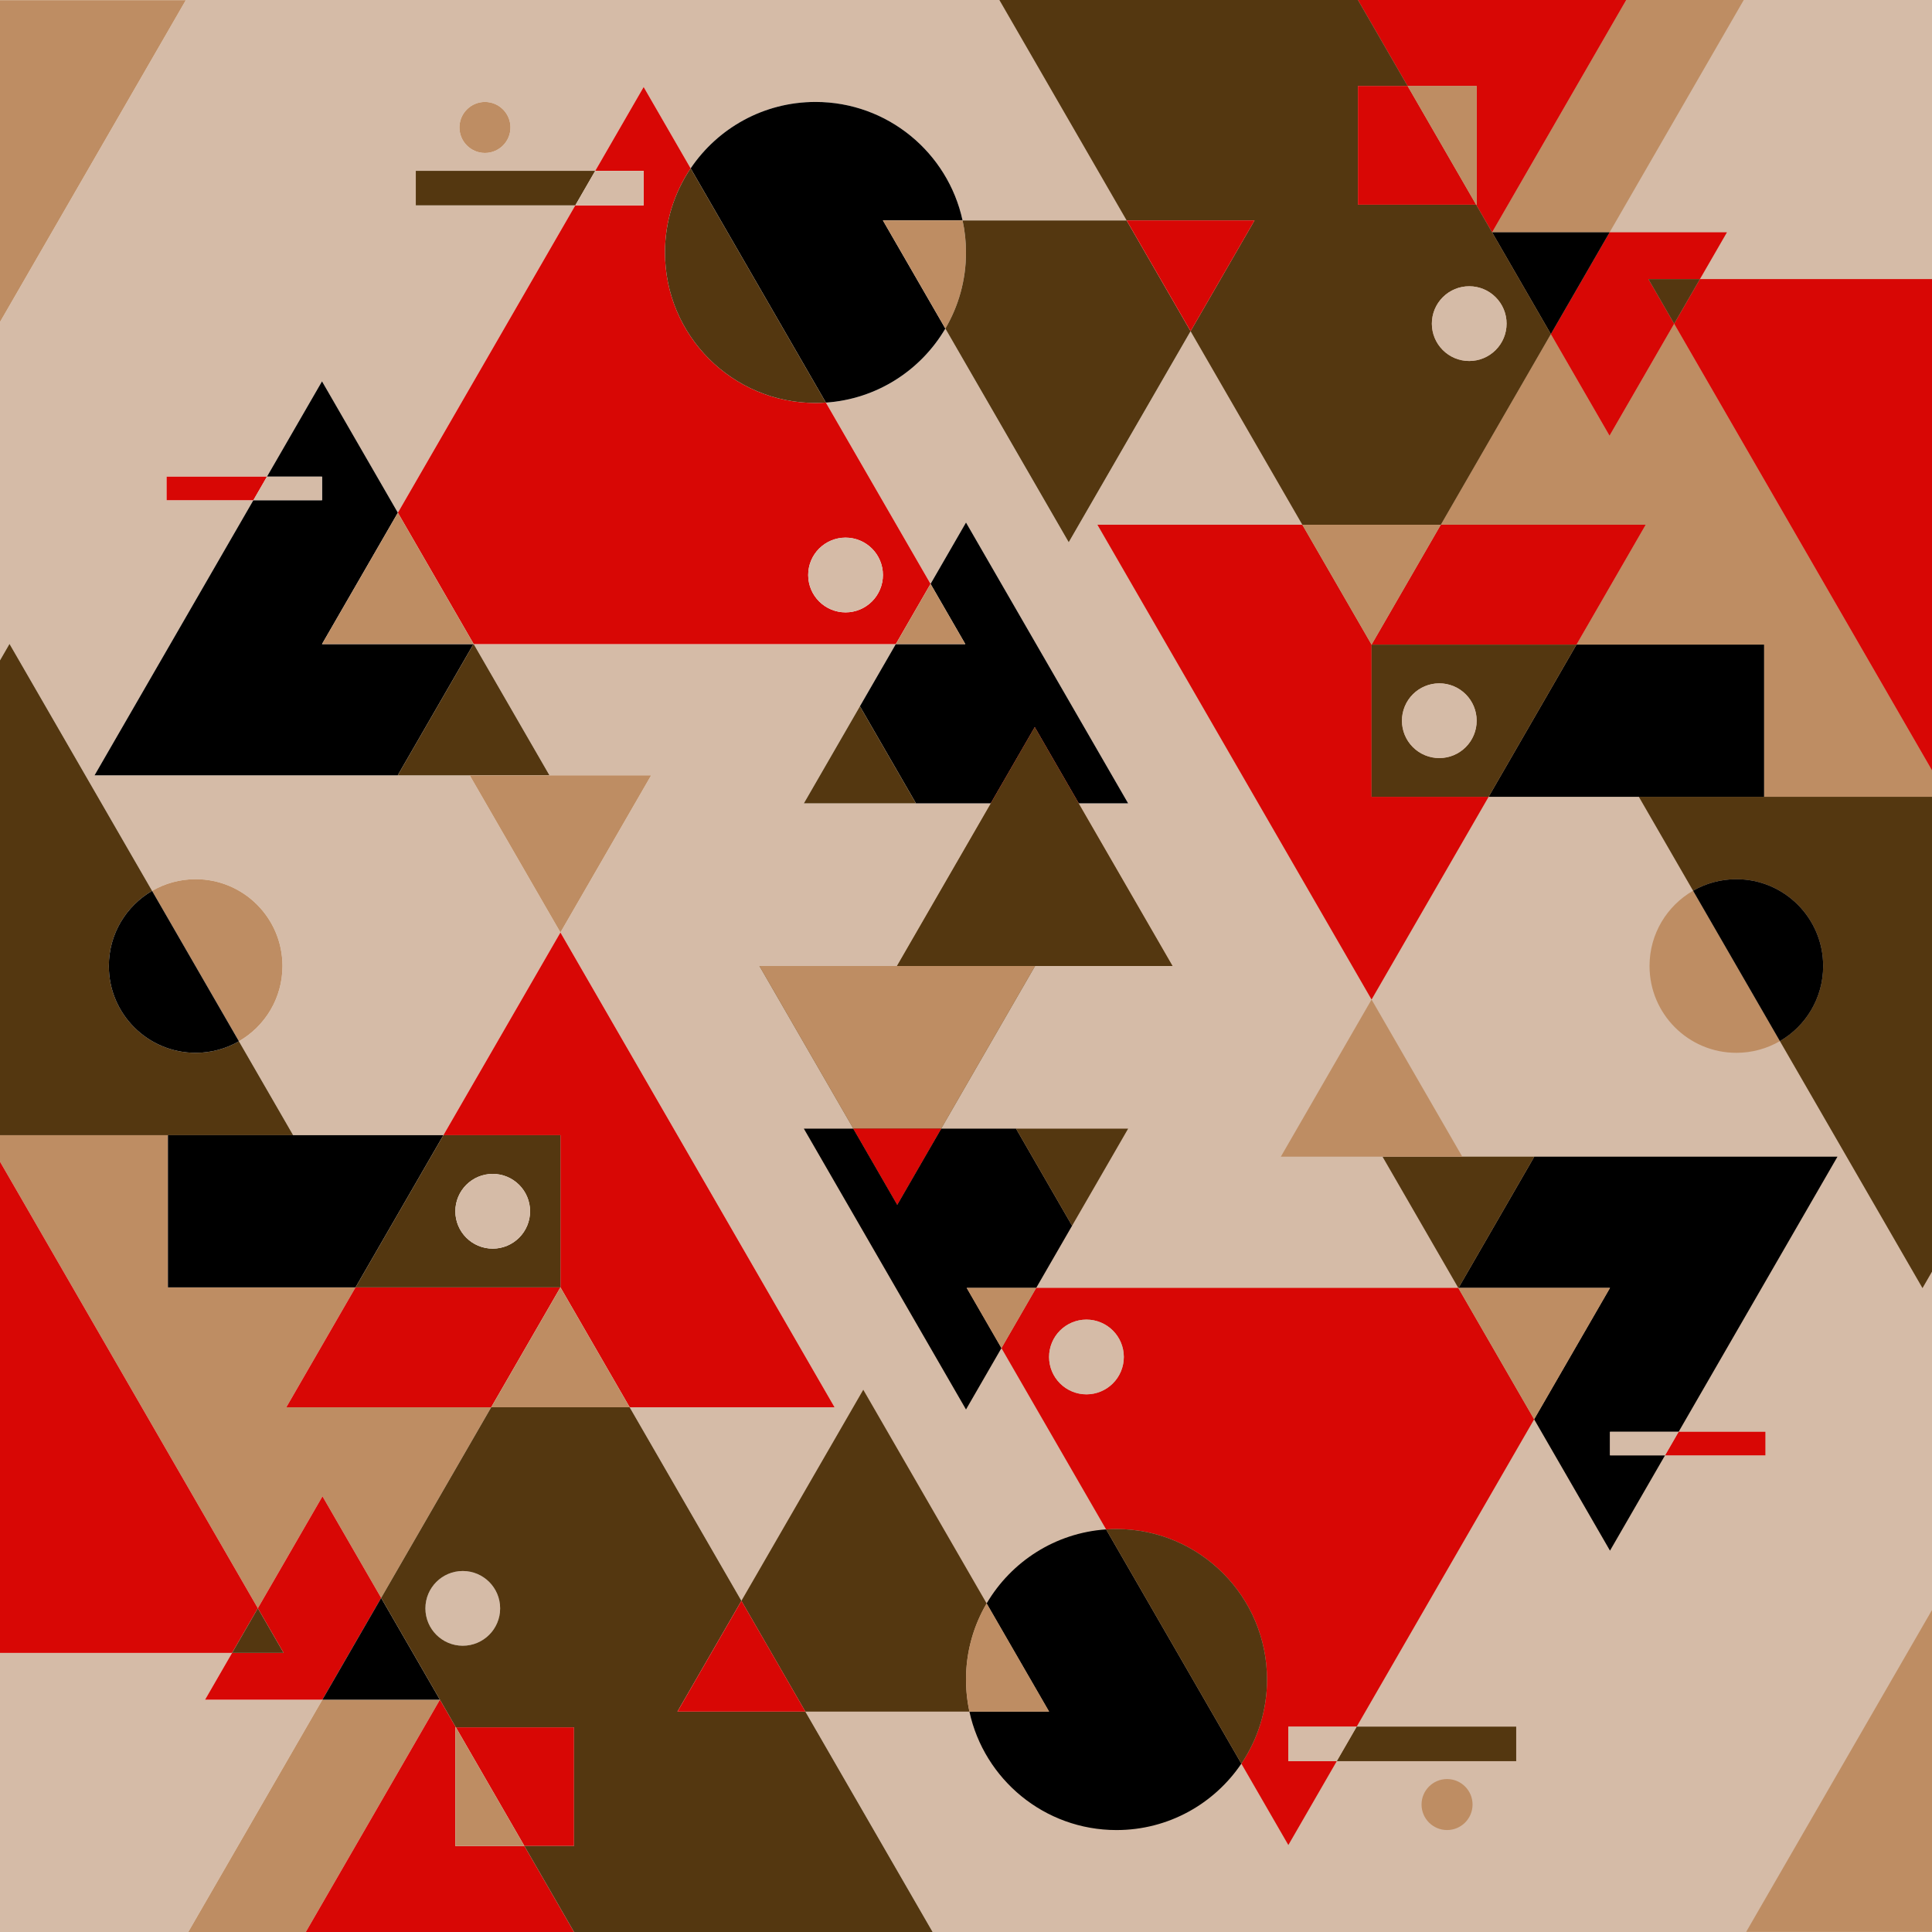 <svg xmlns="http://www.w3.org/2000/svg" xml:space="preserve" style="enable-background:new 0 0 2000 2000" viewBox="0 0 2000 2000"><style>.st2{fill:#543710}.st3{fill:#be8d63}.st4{fill:#d80705}.st7{fill:#d5bba7}.st9{fill:none}</style><g id="Capa_13"><path d="m333.83 1548.96 60.73 105.18 113.92-197.32H296.37l71.68-124.15H173.83v-157.52H0v27.38l266.92 462.32z" class="st3"/><path d="m212.27 1759.51 27.94-48.4H0V2000h194.88l138.85-240.49zM0 0v.18h192.35L0 333.33V683.6l9.84-17.04 147.62 255.68c13.25-7.7 28.65-12.11 45.09-12.11 49.64 0 89.87 40.24 89.87 89.87 0 33.32-18.13 62.41-45.07 77.93l56.13 97.22H459l121.17-209.87-93.91-162.66H97.86l164.43-284.79h-89.8v-24.37h103.87l56.98-98.69 78.52 136L595.55 212.6H430.43v-35.74h185.76l50.12-86.81 48.64 84.25c27.99-41.48 75.43-68.76 129.24-68.76 74.67 0 137.06 52.53 152.26 122.65h302.24l-192.35 333.15-127.71-221.21c-25.36 43.17-70.91 73.05-123.68 76.65l108.36 187.69 36.69-63.55 167.86 290.74h-51.2l97.2 168.35h-142.33l-142.69 247.15L786.14 1000h142.33l97.2-168.35H832.14l58.04-100.52 37.16-64.37H490.38l78.44 135.85h105.26l-93.91 162.66 283.79 491.55H651.84L965.45 2000H2000V0H0zm502.02 158.34c-14.58 0-26.4-11.82-26.4-26.4s11.82-26.4 26.4-26.4c14.58 0 26.4 11.82 26.4 26.4s-11.82 26.4-26.4 26.4z" class="st7"/><path d="m490.27 666.56.11.19h436.96l35.97-62.3-108.36-187.68c-3.55.24-7.14.38-10.76.38-86.05 0-155.81-69.76-155.81-155.81 0-32.24 9.79-62.19 26.57-87.05l-48.64-84.25-50.12 86.81h50.12v35.74h-70.76L411.86 530.76l78.41 135.8zm385.05-109.99c21.36 0 38.68 17.32 38.68 38.68s-17.32 38.68-38.68 38.68-38.68-17.32-38.68-38.68 17.31-38.68 38.68-38.68z" class="st4"/><path d="m333.34 666.76 78.52-136-78.52-136-56.98 98.69h56.98v24.37h-71.05L97.86 802.61h313.86l78.43-135.85z"/><path d="m490.15 666.76.12-.2-78.41-135.8-78.52 136z" class="st3"/><path d="m568.81 802.61-78.43-135.85zM490.27 666.56l.11.2-.11-.2z" class="st7"/><path d="m568.81 802.61-78.43-135.85h-.23l-78.43 135.85h74.53z" class="st2"/><path d="M490.15 666.76h.23l-.11-.2z" class="st7"/><path d="m927.34 666.76-37.16 64.37 58.03 100.52h77.46l45.5-78.8 45.49 78.8h51.2L1000 540.91l-36.69 63.55 35.97 62.3z"/><path d="m999.28 666.76-35.97-62.3-35.97 62.3z" class="st3"/><path d="m890.18 731.13-58.04 100.52 58.04-100.52z" class="st7"/><path d="M832.14 831.65h116.07l-58.03-100.52z" class="st2"/><path d="M928.48 1000h285.38l-97.2-168.35h-90.99z" class="st3"/><path d="M1025.67 831.65h90.99l-45.49-78.8z" class="st4"/><path d="m786.14 1000 142.69 247.15L1071.52 1000H928.48z" class="st2"/><path d="m580.16 1332.67 71.68 124.15h212.12l-283.8-491.54-121.17 209.87h121.17z" class="st4"/><path d="m368.05 1332.67-71.68 124.15h212.11l71.68-124.15zM266.92 1664.85l26.71 46.26h-53.42l-27.94 48.4h121.46l60.83-105.37-60.73-105.18z" class="st4"/><path d="M333.73 1759.51 194.88 2000h121.67l138.85-240.49zM508.48 1456.82h143.36l-71.68-124.15z" class="st3"/><path d="m455.4 1759.51-60.84-105.37-60.83 105.37z"/><path d="M471.36 1910.98v-122.89h.54l-16.5-28.58L316.55 2000h277.69l-51.39-89.02z" class="st4"/><path d="m303.47 1175.15-56.13-97.22c-13.19 7.6-28.49 11.94-44.8 11.94-49.63 0-89.87-40.24-89.87-89.87 0-33.2 18.01-62.2 44.79-77.76L9.84 666.56 0 683.6v491.55h303.47z" class="st2"/><path d="M266.92 1664.85 0 1202.53v508.58h240.21z" class="st4"/><path d="m266.92 1664.85-26.71 46.26h53.42z" class="st2"/><path d="M568.81 802.61h-82.56l93.91 162.67 93.92-162.67zM0 .18v333.15L192.35.18z" class="st3"/><path d="M173.83 1332.67h194.22l90.94-157.52H173.83z"/><path d="M580.16 1332.67v-157.52H458.99l-90.94 157.52h212.11zm-70.12-117.44c21.36 0 38.68 17.32 38.68 38.68s-17.32 38.68-38.68 38.68-38.68-17.32-38.68-38.68 17.31-38.68 38.68-38.68z" class="st2"/><circle cx="479.06" cy="1664.98" r="38.68" class="st7" transform="rotate(-45.001 479.047 1664.992)"/><circle cx="510.04" cy="1253.91" r="38.68" class="st7" transform="rotate(-67.5 510.031 1253.881)"/><path d="M292.41 1000c0-49.64-40.24-89.87-89.87-89.87-16.43 0-31.83 4.41-45.09 12.11l89.88 155.68c26.95-15.51 45.08-44.6 45.08-77.92z" class="st3"/><path d="M112.67 1000c0 49.63 40.24 89.87 89.87 89.87 16.31 0 31.61-4.35 44.8-11.94l-89.88-155.68c-26.78 15.55-44.79 44.55-44.79 77.75z"/><circle cx="875.32" cy="595.25" r="38.68" class="st7" transform="rotate(-67.5 875.3 595.235)"/><circle cx="502.02" cy="131.94" r="26.4" class="st3"/><path d="M978.63 340.13 914 228.18h82.46c-15.2-70.12-77.59-122.65-152.26-122.65-53.81 0-101.25 27.28-129.24 68.76l140 242.48c52.76-3.6 98.31-33.47 123.67-76.64z"/><path d="M844.19 417.15c3.62 0 7.2-.13 10.76-.38l-140-242.48c-16.77 24.85-26.57 54.81-26.57 87.05 0 86.05 69.76 155.81 155.81 155.81z" class="st2"/><path d="M978.63 340.13c13.58-23.12 21.37-50.04 21.37-78.79 0-11.38-1.23-22.47-3.55-33.16H914l64.63 111.95z" class="st3"/><path d="M430.43 176.85v35.75h165.12l20.64-35.75z" class="st2"/><path d="M666.31 176.85h-50.12l-20.64 35.75h70.76z" class="st7"/><path d="M172.49 493.45v24.37h89.8l14.07-24.37z" class="st4"/><path d="M333.34 493.45h-56.98l-14.07 24.37h71.05z" class="st7"/><path d="M594.24 1910.98v-122.89H471.9l70.95 122.89z" class="st4"/><path d="M471.36 1910.98h71.49l-70.95-122.89h-.54zM1666.17 451.04l-60.73-105.18-113.92 197.32h212.11l-71.68 124.15h194.22v157.52H2000v-27.38l-266.92-462.32z" class="st3"/><path d="m1787.73 240.49-27.94 48.4H2000V0h-194.88l-138.85 240.49z" class="st7"/><path d="m1509.73 1333.44-.11-.19h-436.96l-35.97 62.3 108.36 187.69c3.55-.24 7.14-.38 10.76-.38 86.05 0 155.81 69.76 155.81 155.81 0 32.24-9.79 62.19-26.57 87.05l48.64 84.25 50.12-86.81h-50.12v-35.74h70.76l183.69-318.16-78.41-135.82zm-385.05 109.99c-21.36 0-38.68-17.32-38.68-38.68s17.32-38.68 38.68-38.68 38.68 17.32 38.68 38.68-17.31 38.68-38.68 38.68z" class="st4"/><path d="m1666.66 1333.24-78.52 136 78.52 136 56.98-98.69h-56.98v-24.37h71.05l164.43-284.79h-313.86l-78.43 135.85z"/><path d="m1509.85 1333.24-.12.2 78.41 135.8 78.52-136z" class="st3"/><path d="m1431.19 1197.39 78.43 135.85zM1509.73 1333.44l-.11-.2.11.2z" class="st7"/><path d="m1431.19 1197.39 78.43 135.85h.23l78.43-135.85h-74.53z" class="st2"/><path d="M1509.85 1333.24h-.23l.11.2z" class="st7"/><path d="m1072.66 1333.24 37.16-64.37-58.03-100.52h-77.46l-45.5 78.8-45.49-78.8h-51.2L1000 1459.09l36.69-63.55-35.97-62.3z"/><path d="m1000.72 1333.24 35.97 62.3 35.97-62.3z" class="st3"/><path d="m1109.82 1268.87 58.04-100.52-58.04 100.52z" class="st7"/><path d="M1167.86 1168.35h-116.07l58.03 100.52z" class="st2"/><path d="M1071.52 1000H786.14l97.2 168.35h90.99z" class="st3"/><path d="M974.33 1168.35h-90.99l45.49 78.8z" class="st4"/><path d="m1213.86 1000-142.69-247.15L928.48 1000h143.04z" class="st2"/><path d="m1419.84 667.33-71.68-124.15h-212.12l283.8 491.54 121.17-209.87h-121.17z" class="st4"/><path d="m1631.95 667.33 71.68-124.15h-212.11l-71.68 124.15zM1733.08 335.15l-26.71-46.26h53.42l27.94-48.4h-121.46l-60.83 105.37 60.73 105.18z" class="st4"/><path d="M1666.27 240.49 1805.12 0h-121.67L1544.6 240.49zM1491.52 543.18h-143.36l71.68 124.15z" class="st3"/><path d="m1544.6 240.49 60.84 105.37 60.83-105.37z"/><path d="M1528.64 89.02v122.89h-.54l16.5 28.58L1683.45 0h-277.69l51.39 89.02z" class="st4"/><path d="m1696.53 824.85 56.13 97.22c13.19-7.6 28.49-11.94 44.8-11.94 49.63 0 89.87 40.24 89.87 89.87 0 33.2-18.01 62.2-44.79 77.76l147.62 255.68 9.84-17.04V824.85h-303.47z" class="st2"/><path d="M1733.08 335.15 2000 797.47V288.89h-240.21z" class="st4"/><path d="m1733.08 335.15 26.71-46.26h-53.42z" class="st2"/><path d="M1431.19 1197.39h82.56l-93.91-162.67-93.92 162.67zM2000 1999.82v-333.15l-192.35 333.15z" class="st3"/><circle cx="1520.94" cy="335.02" r="38.68" class="st9" transform="rotate(-45.001 1520.94 335.04)"/><circle cx="479.06" cy="1664.98" r="38.68" class="st9" transform="rotate(-45.001 479.047 1664.992)"/><path d="m767.51 1657.16-115.67-200.34H508.48l-113.92 197.32 60.83 105.37 16.5 28.58h122.35v122.89h-51.4l51.4 89.02h371.2L833.7 1771.82H701.3l66.21-114.66zm-288.45 46.5c-21.36 0-38.68-17.32-38.68-38.68s17.32-38.68 38.68-38.68 38.68 17.32 38.68 38.68-17.31 38.68-38.68 38.68zM996.45 228.18c2.32 10.69 3.55 21.78 3.55 33.16 0 28.75-7.79 55.67-21.37 78.79l127.71 221.21 126.15-218.49-66.2-114.66H996.45zM1544.6 240.49l-16.5-28.58h-122.35V89.02h51.4L1405.76 0h-371.2l131.74 228.18h132.4l-66.2 114.66 115.67 200.34h143.36l113.92-197.32-60.85-105.37zm-23.66 133.21c-21.36 0-38.68-17.32-38.68-38.68s17.32-38.68 38.68-38.68 38.68 17.32 38.68 38.68-17.32 38.68-38.68 38.68z" class="st2"/><path d="m1166.29 228.18 66.2 114.66 66.2-114.66z" class="st4"/><path d="m893.66 1438.67-126.15 218.49 66.2 114.66h169.84a156.182 156.182 0 0 1-3.55-33.16c0-28.75 7.79-55.67 21.37-78.79l-127.71-221.2z" class="st2"/><path d="M701.31 1771.82h132.4l-66.2-114.66z" class="st4"/><path d="M1826.17 667.33h-194.22l-90.94 157.52H1826.17z"/><path d="M1419.84 667.33v157.52h121.17l90.94-157.52h-212.11zm70.12 117.44c-21.36 0-38.68-17.32-38.68-38.68s17.32-38.68 38.68-38.68 38.68 17.32 38.68 38.68-17.31 38.68-38.68 38.68z" class="st2"/><circle cx="1520.94" cy="335.02" r="38.68" class="st7" transform="rotate(-45.001 1520.94 335.04)"/><circle cx="1489.96" cy="746.09" r="38.68" class="st7" transform="rotate(-67.5 1489.935 746.072)"/><path d="M1707.59 1000c0 49.64 40.24 89.87 89.87 89.87 16.43 0 31.83-4.41 45.09-12.11l-89.88-155.68c-26.95 15.51-45.08 44.6-45.08 77.92z" class="st3"/><path d="M1887.33 1000c0-49.63-40.24-89.87-89.87-89.87-16.31 0-31.61 4.35-44.8 11.94l89.88 155.68c26.78-15.55 44.79-44.55 44.79-77.75z"/><circle cx="1124.68" cy="1404.75" r="38.68" class="st7" transform="rotate(-67.5 1124.666 1404.718)"/><circle cx="1497.98" cy="1868.06" r="26.4" class="st3"/><path d="m1021.37 1659.87 64.63 111.95h-82.46c15.2 70.12 77.59 122.65 152.26 122.65 53.81 0 101.25-27.28 129.24-68.76l-140-242.48c-52.76 3.6-98.31 33.47-123.67 76.64z"/><path d="M1155.81 1582.85c-3.62 0-7.2.13-10.76.38l140 242.48c16.77-24.85 26.57-54.81 26.57-87.05 0-86.05-69.76-155.81-155.81-155.81z" class="st2"/><path d="M1021.37 1659.87c-13.58 23.12-21.37 50.04-21.37 78.79 0 11.38 1.23 22.47 3.55 33.16H1086l-64.63-111.95z" class="st3"/><path d="M1569.57 1823.15v-35.75h-165.12l-20.64 35.75z" class="st2"/><path d="M1333.69 1823.15h50.12l20.64-35.75h-70.76z" class="st7"/><path d="M1827.51 1506.55v-24.37h-89.8l-14.07 24.37z" class="st4"/><path d="M1666.66 1506.55h56.98l14.07-24.37h-71.05z" class="st7"/><path d="M1405.76 89.02v122.89h122.34l-70.95-122.89z" class="st4"/><path d="M1528.64 89.02h-71.49l70.95 122.89h.54z" class="st3"/></g></svg>